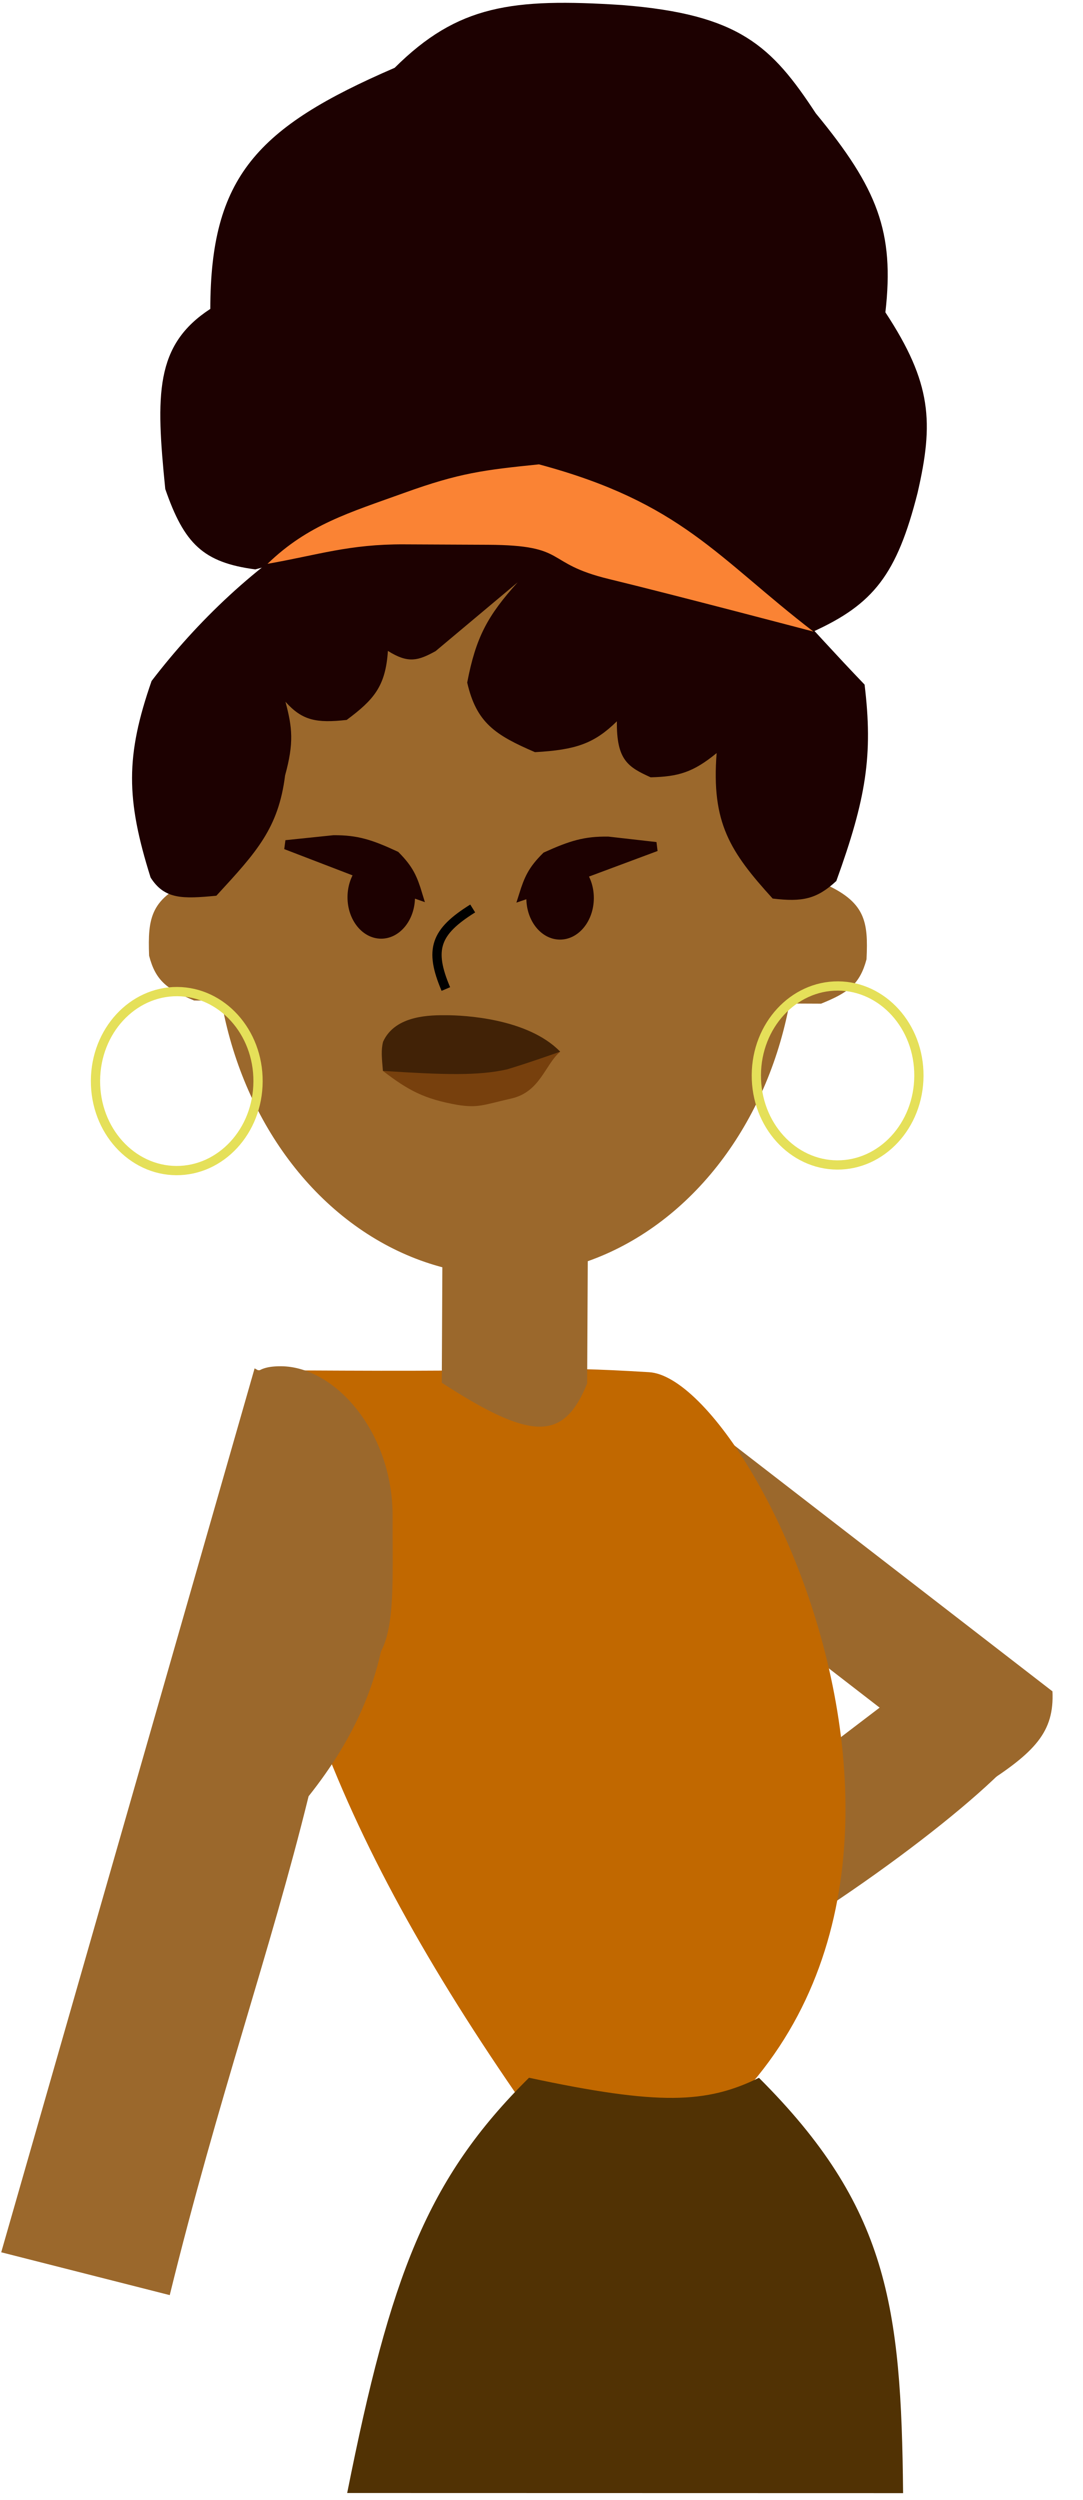 <svg width="117" height="270" viewBox="0 0 117 270" fill="none" xmlns="http://www.w3.org/2000/svg">
<ellipse cx="54.638" cy="100.232" rx="31.412" ry="37.516" transform="rotate(0.291 54.638 100.232)" fill="#9B682C"/>
<path d="M70.098 148.96L113.701 182.659C113.904 187.029 111.856 189.234 106.033 192.922L62.43 159.223L70.098 148.96Z" fill="#9B682C"/>
<path d="M73.642 200.714L105.025 176.799C105.025 176.799 112.284 182.886 111.789 186.515C111.295 190.143 95.608 202.684 81.239 211.028L73.642 200.714Z" fill="#9B682C"/>
<path d="M63.92 237.492C40.581 206.237 29.116 182.048 27.686 154.554C27.573 152.383 27.523 150.192 27.534 147.975C30.861 147.992 34.021 148.008 37.053 148.023C60.611 148.143 57.872 147.447 70.13 148.191C82.388 148.935 114.127 215.196 63.92 237.492Z" fill="#C16800"/>
<ellipse cx="41.187" cy="96.89" rx="3.645" ry="4.484" transform="rotate(0.291 41.187 96.89)" fill="#1D0101"/>
<path d="M45.138 96.63L42.712 95.777L30.887 91.233L36.054 90.698C38.55 90.687 40.028 91.161 42.729 92.414C44.191 93.887 44.598 94.85 45.138 96.63Z" fill="#1D0101" stroke="#1D0101"/>
<ellipse cx="3.645" cy="4.484" rx="3.645" ry="4.484" transform="matrix(-1 -0.005 -0.005 1 64.176 92.523)" fill="#1D0101"/>
<path d="M56.56 96.689L58.994 95.86L70.865 91.436L65.703 90.85C63.207 90.813 61.725 91.272 59.011 92.497C57.535 93.956 57.118 94.915 56.56 96.689Z" fill="#1D0101" stroke="#1D0101"/>
<path d="M21.032 94.979L30.392 95.026L30.325 108.096L20.966 108.049C18.081 106.845 16.805 105.933 16.107 103.209C15.955 99.105 16.253 96.969 21.032 94.979Z" fill="#9B682C"/>
<path d="M88.772 95.323L79.412 95.275L79.346 108.345L88.705 108.392C91.602 107.218 92.887 106.319 93.613 103.602C93.807 99.5 93.531 97.361 88.772 95.323Z" fill="#9B682C"/>
<path d="M51.067 98.112C47.021 100.636 46.348 102.534 48.167 106.811" stroke="black"/>
<path d="M60.52 113.574L41.368 115.655C44.134 117.776 45.84 118.69 49.44 119.327C51.683 119.67 52.161 119.341 55.259 118.63C58.356 117.92 58.876 114.979 60.52 113.574Z" fill="#77400D"/>
<path d="M41.384 112.507C41.151 113.43 41.252 114.259 41.368 115.652C47.95 116.077 51.702 116.192 54.799 115.481C57.182 114.767 60.52 113.574 60.52 113.574C56.969 109.926 49.965 109.648 48.3 109.64C46.634 109.631 42.71 109.573 41.384 112.507Z" fill="#412206"/>
<path d="M50.474 73.715C51.41 68.795 52.694 66.477 55.926 62.888L47.057 70.321C45.204 71.329 44.136 71.705 41.906 70.294C41.659 74.109 40.393 75.565 37.452 77.75C34.182 78.113 32.653 77.816 30.839 75.787C31.583 78.566 31.767 80.226 30.798 83.747C30.087 89.433 27.699 92.031 23.519 96.577L23.373 96.735C19.705 97.087 17.77 97.132 16.269 94.769C13.6 86.285 13.559 81.633 16.377 73.542C26.198 60.709 42.014 48.826 59.176 50.843C76.338 52.86 80.725 60.741 93.403 73.933C94.331 81.567 93.571 86.24 90.351 95.145C88.233 97.103 86.684 97.426 83.473 97.04C78.859 91.969 76.841 88.858 77.42 81.33C74.882 83.41 73.296 83.873 70.293 83.947C67.857 82.841 66.593 82.093 66.644 77.898C64.201 80.292 62.231 80.985 57.795 81.23C53.493 79.38 51.467 78.053 50.474 73.715Z" fill="#1D0101"/>
<path d="M17.854 52.814C19.899 58.716 21.936 60.748 27.582 61.493L58.611 53.021L87.85 68.21C94.354 65.248 96.891 62.062 99.129 53.226C100.874 45.65 100.69 41.388 95.652 33.73C96.64 25.051 94.825 20.359 88.134 12.24C83.37 4.983 79.896 1.549 67.219 0.546C55.304 -0.229 49.448 0.553 42.635 7.325C27.739 13.754 22.742 19.119 22.72 33.36C16.729 37.269 16.828 42.578 17.854 52.814Z" fill="#1D0101"/>
<path d="M43.692 53.221C37.732 55.369 33.284 56.652 28.899 60.891C34.346 59.938 37.715 58.758 43.664 58.788L52.706 58.834C61.511 58.879 58.646 60.8 65.776 62.531C72.906 64.261 87.879 68.21 87.879 68.21C77.5 60.241 73.641 54.281 58.224 50.148C52.239 50.76 49.652 51.073 43.692 53.221Z" fill="#FA8334"/>
<path d="M47.814 131.905L63.52 131.984L63.432 149.411C60.91 155.579 57.557 155.707 47.726 149.331L47.814 131.905Z" fill="#9B682C"/>
<path d="M27.877 116.797C27.85 122.179 23.855 126.442 19.047 126.418C14.24 126.394 10.289 122.09 10.316 116.708C10.343 111.326 14.338 107.063 19.146 107.087C23.953 107.112 27.904 111.415 27.877 116.797Z" stroke="#E5E059"/>
<path d="M99.272 116.191C99.245 121.573 95.25 125.836 90.442 125.812C85.635 125.788 81.683 121.484 81.71 116.102C81.738 110.72 85.733 106.457 90.54 106.481C95.348 106.506 99.299 110.809 99.272 116.191Z" stroke="#E5E059"/>
<path d="M42.417 163.826C42.37 173.05 43.117 180.531 37.335 180.501C31.552 180.472 27.866 170.556 27.913 161.332C27.96 152.109 24.58 147.519 30.363 147.549C36.146 147.578 42.464 154.603 42.417 163.826Z" fill="#9B682C"/>
<path d="M27.506 147.776L40.32 155.057C43.132 169.774 43.538 181.155 33.338 193.99C29.225 210.723 23.571 226.575 18.338 247.864L0.131 243.237L27.506 147.776Z" fill="#9B682C"/>
<path d="M57.151 224.388C71.225 227.4 76.327 227.169 81.992 224.394C95.914 238.289 97.369 249.013 97.564 269.249L37.507 269.234C42.169 245.844 46.106 235.312 57.151 224.388Z" fill="#513204"/>
</svg>
